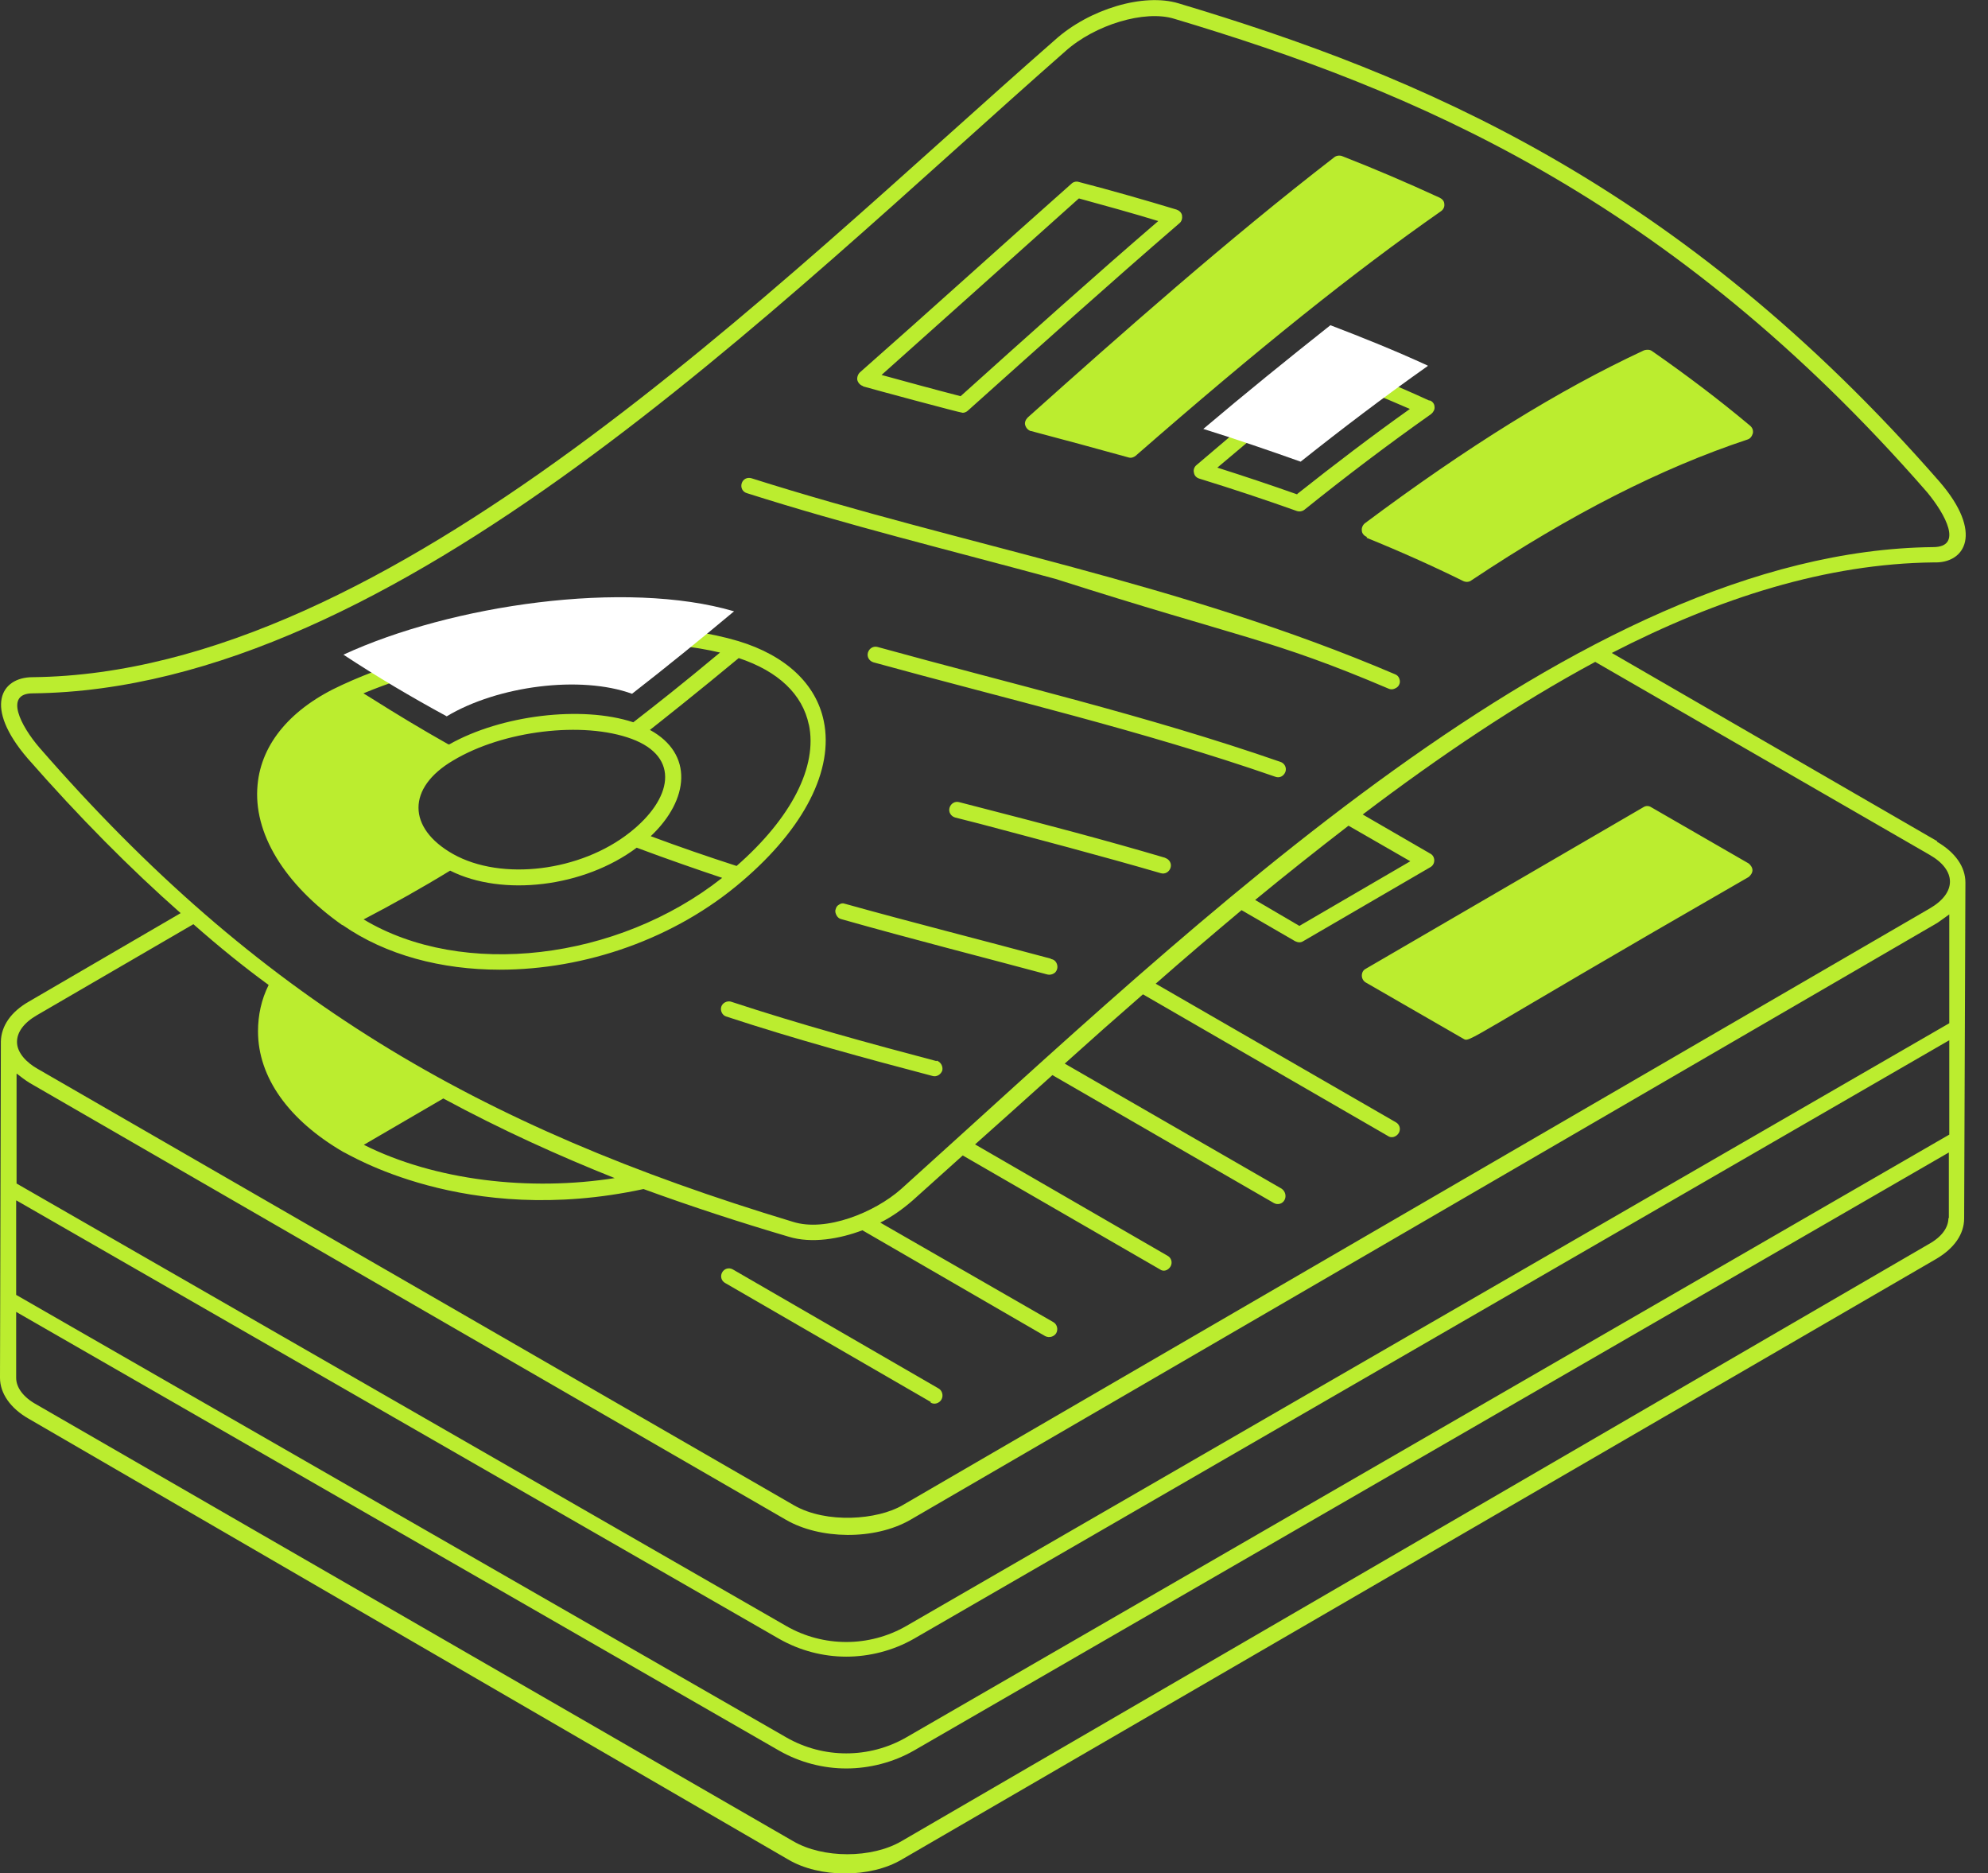 <svg width="69" height="65" viewBox="0 0 69 65" fill="none" xmlns="http://www.w3.org/2000/svg">
<rect x="0" y="0" width="69" height="65" fill="#333333" stroke="none"/>
<g clip-path="url(#clip0_168_1709)">
<path d="M32.294 48.669C32.426 48.757 32.603 48.698 32.677 48.566C32.751 48.433 32.706 48.256 32.574 48.182L25.433 44.051C25.301 43.977 25.139 44.022 25.065 44.155C24.991 44.287 25.035 44.45 25.168 44.523L32.308 48.654L32.294 48.669ZM60.692 30.435C60.766 30.376 60.825 30.287 60.825 30.199C60.825 30.11 60.766 30.022 60.692 29.963L57.314 28.015C57.225 27.956 57.122 27.956 57.034 28.015L47.4 33.621C47.312 33.666 47.267 33.754 47.267 33.857C47.267 33.961 47.326 34.049 47.4 34.093L50.779 36.041C51.044 36.188 50.616 36.232 60.692 30.435ZM25.92 17.113C29.446 18.234 32.839 19.06 36.645 20.093C43.063 22.144 44.11 22.158 48.197 23.899C48.256 23.929 48.344 23.929 48.403 23.899C48.477 23.87 48.536 23.826 48.566 23.752C48.595 23.693 48.595 23.619 48.566 23.545C48.536 23.471 48.492 23.427 48.418 23.398C40.953 20.211 33.533 18.957 26.083 16.597C25.935 16.552 25.788 16.626 25.743 16.774C25.699 16.921 25.773 17.069 25.92 17.113ZM44.435 26.437C39.803 24.829 35.111 23.737 30.464 22.453C30.317 22.409 30.169 22.498 30.125 22.645C30.081 22.793 30.169 22.94 30.317 22.985C34.919 24.253 39.626 25.345 44.258 26.953C44.405 27.012 44.553 26.938 44.612 26.791C44.671 26.643 44.582 26.481 44.435 26.437ZM40.452 29.771C38.357 29.151 36.218 28.591 34.152 28.059L33.297 27.838C33.149 27.794 33.002 27.882 32.957 28.03C32.913 28.177 33.002 28.325 33.149 28.369L34.02 28.591C36.07 29.136 38.209 29.697 40.289 30.302C40.437 30.346 40.584 30.258 40.629 30.11C40.673 29.963 40.584 29.815 40.437 29.771H40.452ZM36.468 33.267C33.946 32.589 31.659 32.013 29.328 31.364C29.254 31.334 29.181 31.349 29.122 31.394C29.063 31.423 29.018 31.482 29.004 31.556C28.974 31.63 29.004 31.703 29.033 31.762C29.063 31.821 29.122 31.88 29.195 31.895C31.644 32.589 34.197 33.238 36.336 33.813C36.439 33.843 36.542 33.813 36.616 33.754C36.69 33.68 36.719 33.577 36.69 33.474C36.66 33.37 36.587 33.297 36.483 33.282L36.468 33.267ZM32.5 36.822C30.213 36.218 27.779 35.554 25.36 34.757C25.227 34.728 25.079 34.801 25.035 34.934C24.991 35.067 25.065 35.229 25.198 35.273C27.617 36.07 30.066 36.734 32.367 37.339C32.515 37.383 32.662 37.28 32.706 37.147C32.736 36.999 32.648 36.852 32.515 36.808L32.5 36.822ZM49.598 13.897C48.507 13.395 47.356 12.923 46.205 12.481C46.117 12.451 46.013 12.466 45.94 12.525C44.435 13.69 42.974 14.9 41.529 16.139C41.455 16.198 41.411 16.302 41.44 16.405C41.455 16.508 41.529 16.582 41.632 16.611C42.827 16.98 43.933 17.349 45.01 17.733C45.099 17.762 45.202 17.747 45.276 17.688C46.707 16.538 48.167 15.431 49.672 14.369C49.746 14.31 49.805 14.207 49.79 14.118C49.79 14.015 49.716 13.927 49.628 13.897H49.598ZM45.025 17.157C44.11 16.833 43.181 16.523 42.252 16.228C43.52 15.151 44.818 14.089 46.146 13.056C47.09 13.41 48.02 13.794 48.934 14.192C47.607 15.136 46.309 16.125 45.025 17.142V17.157ZM35.79 14.959C36.911 15.254 38.047 15.564 39.168 15.874C39.257 15.903 39.345 15.874 39.419 15.815C43.712 12.068 46.972 9.456 50.011 7.332C50.1 7.273 50.144 7.17 50.129 7.081C50.129 6.978 50.056 6.904 49.967 6.86C48.846 6.344 47.71 5.857 46.574 5.414C46.486 5.385 46.382 5.399 46.309 5.458C42.62 8.306 38.888 11.61 35.672 14.487C35.598 14.561 35.554 14.664 35.583 14.753C35.613 14.856 35.687 14.93 35.775 14.959H35.79ZM29.963 13.41C30.213 13.484 33.326 14.325 33.415 14.325C33.474 14.325 33.547 14.295 33.592 14.251C35.982 12.112 38.49 9.855 40.938 7.745C41.012 7.686 41.042 7.583 41.027 7.48C41.012 7.376 40.924 7.303 40.835 7.273C39.714 6.934 38.578 6.609 37.442 6.314C37.354 6.285 37.25 6.314 37.191 6.373C34.742 8.542 32.323 10.74 29.845 12.923C29.771 12.997 29.741 13.1 29.756 13.189C29.785 13.292 29.859 13.366 29.948 13.395L29.963 13.41ZM37.457 6.889C38.371 7.14 39.286 7.391 40.201 7.671C37.988 9.574 35.687 11.64 33.341 13.749C32.426 13.513 31.512 13.263 30.597 13.012C32.751 11.094 35.229 8.866 37.442 6.889H37.457ZM47.43 18.662C48.595 19.134 49.716 19.636 50.793 20.167C50.897 20.211 51 20.196 51.074 20.137C54.526 17.836 57.668 16.243 60.648 15.254C60.751 15.225 60.81 15.136 60.84 15.033C60.855 14.93 60.825 14.841 60.736 14.767C59.645 13.853 58.509 12.997 57.343 12.186C57.27 12.127 57.152 12.127 57.063 12.156C54.083 13.543 50.926 15.505 47.371 18.16C47.297 18.22 47.253 18.323 47.267 18.411C47.267 18.515 47.356 18.603 47.444 18.633L47.43 18.662ZM11.891 32.102C13.395 33.149 15.328 33.651 17.349 33.651C20.3 33.651 23.427 32.589 25.773 30.567C27.912 28.738 28.945 26.717 28.591 25.02C28.325 23.737 27.278 22.748 25.625 22.247C21.642 21.067 15.505 22.085 11.876 23.767C10.12 24.563 9.073 25.788 8.94 27.233C8.778 28.9 9.855 30.671 11.876 32.102H11.891ZM21.922 25.64C23.634 26.274 23.324 27.735 21.863 28.886C20.152 30.243 17.408 30.582 15.726 29.638C14.133 28.738 14.118 27.337 15.726 26.392C17.467 25.345 20.241 25.02 21.922 25.64ZM12.614 31.91C13.631 31.379 14.635 30.818 15.623 30.213C17.438 31.128 20.27 30.789 22.099 29.417C23.117 29.8 24.312 30.213 25.065 30.464C21.421 33.341 16.051 33.961 12.628 31.91H12.614ZM28.074 25.139C28.384 26.599 27.469 28.384 25.566 30.051C24.563 29.727 23.575 29.387 22.586 29.018C23.929 27.75 24.076 26.156 22.557 25.33C22.896 25.065 24.327 23.929 25.64 22.837C27.012 23.294 27.853 24.091 28.074 25.153V25.139ZM24.991 22.645C23.663 23.752 22.837 24.401 21.981 25.065C20.196 24.475 17.393 24.814 15.594 25.832H15.564C14.649 25.316 13.764 24.784 12.879 24.224L12.614 24.061C15.977 22.66 21.347 21.79 24.991 22.645Z" fill="#BBED2F"/>
<path d="M67.242 29.195L55.942 22.659C59.674 20.742 63.392 19.561 67.11 19.517C68.216 19.561 68.85 18.484 67.316 16.714C58.273 6.358 49.274 2.625 40.909 0.117C39.699 -0.251 37.811 0.309 36.616 1.386C26.835 9.943 13.587 23.368 1.136 23.5C0.03 23.5 -0.575 24.533 0.959 26.318C2.744 28.354 4.514 30.139 6.27 31.688L1.003 34.757C0.384 35.111 0.044 35.597 0.03 36.143L0 47.813C0 48.358 0.369 48.875 0.988 49.229L27.351 64.527C28.443 65.177 30.213 65.177 31.305 64.527L67.213 43.682C67.832 43.313 68.172 42.826 68.172 42.28L68.216 30.626C68.216 30.08 67.862 29.578 67.228 29.21L67.242 29.195ZM0.575 41.661L27.041 56.871C27.764 57.284 28.576 57.49 29.372 57.49C30.169 57.49 30.995 57.284 31.718 56.871L67.656 36.099V39.374L31.453 60.293C30.169 61.031 28.576 61.031 27.292 60.293L0.561 44.936V41.661H0.575ZM1.372 25.949C0.723 25.197 0.133 24.061 1.136 24.061C13.779 23.928 26.879 10.651 36.97 1.784C38.003 0.855 39.729 0.339 40.747 0.649C49.038 3.127 57.948 6.83 66.888 17.083C67.523 17.85 68.142 18.986 67.095 18.986C54.717 19.119 41.47 32.086 31.276 41.263C30.361 42.074 28.664 42.767 27.514 42.398C16.523 39.079 8.94 34.639 1.372 25.949ZM46.795 28.649L48.949 29.888L45.099 32.131L43.564 31.231C44.641 30.346 45.718 29.49 46.81 28.649H46.795ZM21.362 40.879C18.382 41.351 15.092 40.967 12.628 39.728L15.387 38.12C17.408 39.212 19.4 40.112 21.362 40.894V40.879ZM1.283 35.229L6.712 32.072C7.583 32.839 8.453 33.547 9.324 34.181C9.073 34.683 8.955 35.229 8.955 35.789C8.955 37.383 10.017 38.873 11.92 39.979C12.038 40.008 16.125 42.605 22.335 41.263C24.032 41.882 25.714 42.428 27.366 42.915C28.177 43.166 29.151 42.989 29.933 42.694L36.277 46.367C36.424 46.441 36.587 46.382 36.66 46.264C36.734 46.131 36.69 45.954 36.557 45.88L30.553 42.428C30.966 42.221 31.334 41.956 31.674 41.661C32.264 41.13 32.839 40.613 33.415 40.097L40.26 44.051C40.378 44.139 40.54 44.095 40.629 43.947C40.702 43.815 40.658 43.652 40.525 43.579L33.843 39.714C34.182 39.418 35.805 37.958 36.528 37.309L44.214 41.749C44.346 41.823 44.509 41.779 44.582 41.646C44.656 41.513 44.612 41.336 44.479 41.248L36.955 36.91C37.855 36.099 38.755 35.302 39.67 34.506L48.167 39.418C48.285 39.507 48.462 39.463 48.551 39.315C48.625 39.182 48.58 39.02 48.448 38.946L40.112 34.137C41.101 33.267 42.089 32.426 43.092 31.585L44.951 32.662C45.04 32.706 45.143 32.721 45.231 32.662L49.642 30.095C49.834 29.991 49.82 29.711 49.642 29.623L47.297 28.265C49.982 26.23 52.682 24.415 55.367 22.969L66.977 29.667C67.906 30.198 67.921 30.98 66.977 31.526L31.32 52.238C30.464 52.74 28.694 52.888 27.558 52.238L1.298 37.087C0.959 36.896 0.59 36.556 0.59 36.158C0.59 35.819 0.826 35.494 1.283 35.229ZM0.59 37.264C0.723 37.368 0.856 37.471 1.018 37.574L27.278 52.74C28.443 53.419 30.346 53.463 31.6 52.74L67.242 32.027C67.242 32.027 67.597 31.776 67.656 31.732V35.509L31.453 56.428C30.169 57.166 28.576 57.166 27.292 56.428L0.575 41.071V37.264C0.575 37.264 0.575 37.264 0.59 37.264ZM67.626 42.266C67.626 42.605 67.39 42.929 66.933 43.18L31.29 63.893C30.258 64.498 28.561 64.498 27.528 63.893L1.269 48.742C0.811 48.491 0.561 48.152 0.561 47.813V45.526L27.041 60.751C27.764 61.164 28.576 61.37 29.372 61.37C30.169 61.37 30.995 61.164 31.718 60.751L67.641 39.994V42.28L67.626 42.266Z" fill="#BBED2F"/>
<path d="M49.554 12.702C48.049 13.764 46.589 14.871 45.143 16.021C44.022 15.623 42.901 15.239 41.765 14.885C43.21 13.661 44.686 12.466 46.176 11.286C47.297 11.714 48.433 12.171 49.554 12.687V12.702Z" fill="white"/>
<path d="M25.478 21.214C24.312 22.188 23.132 23.147 21.937 24.076C20.152 23.427 17.275 23.796 15.505 24.858C14.281 24.194 13.086 23.486 11.92 22.719C15.653 20.993 21.716 20.108 25.478 21.214Z" fill="white"/>
</g>
<defs>
<clipPath id="clip0_168_1709">
<rect width="68.231" height="65" fill="white"/>
</clipPath>
</defs>
</svg>
